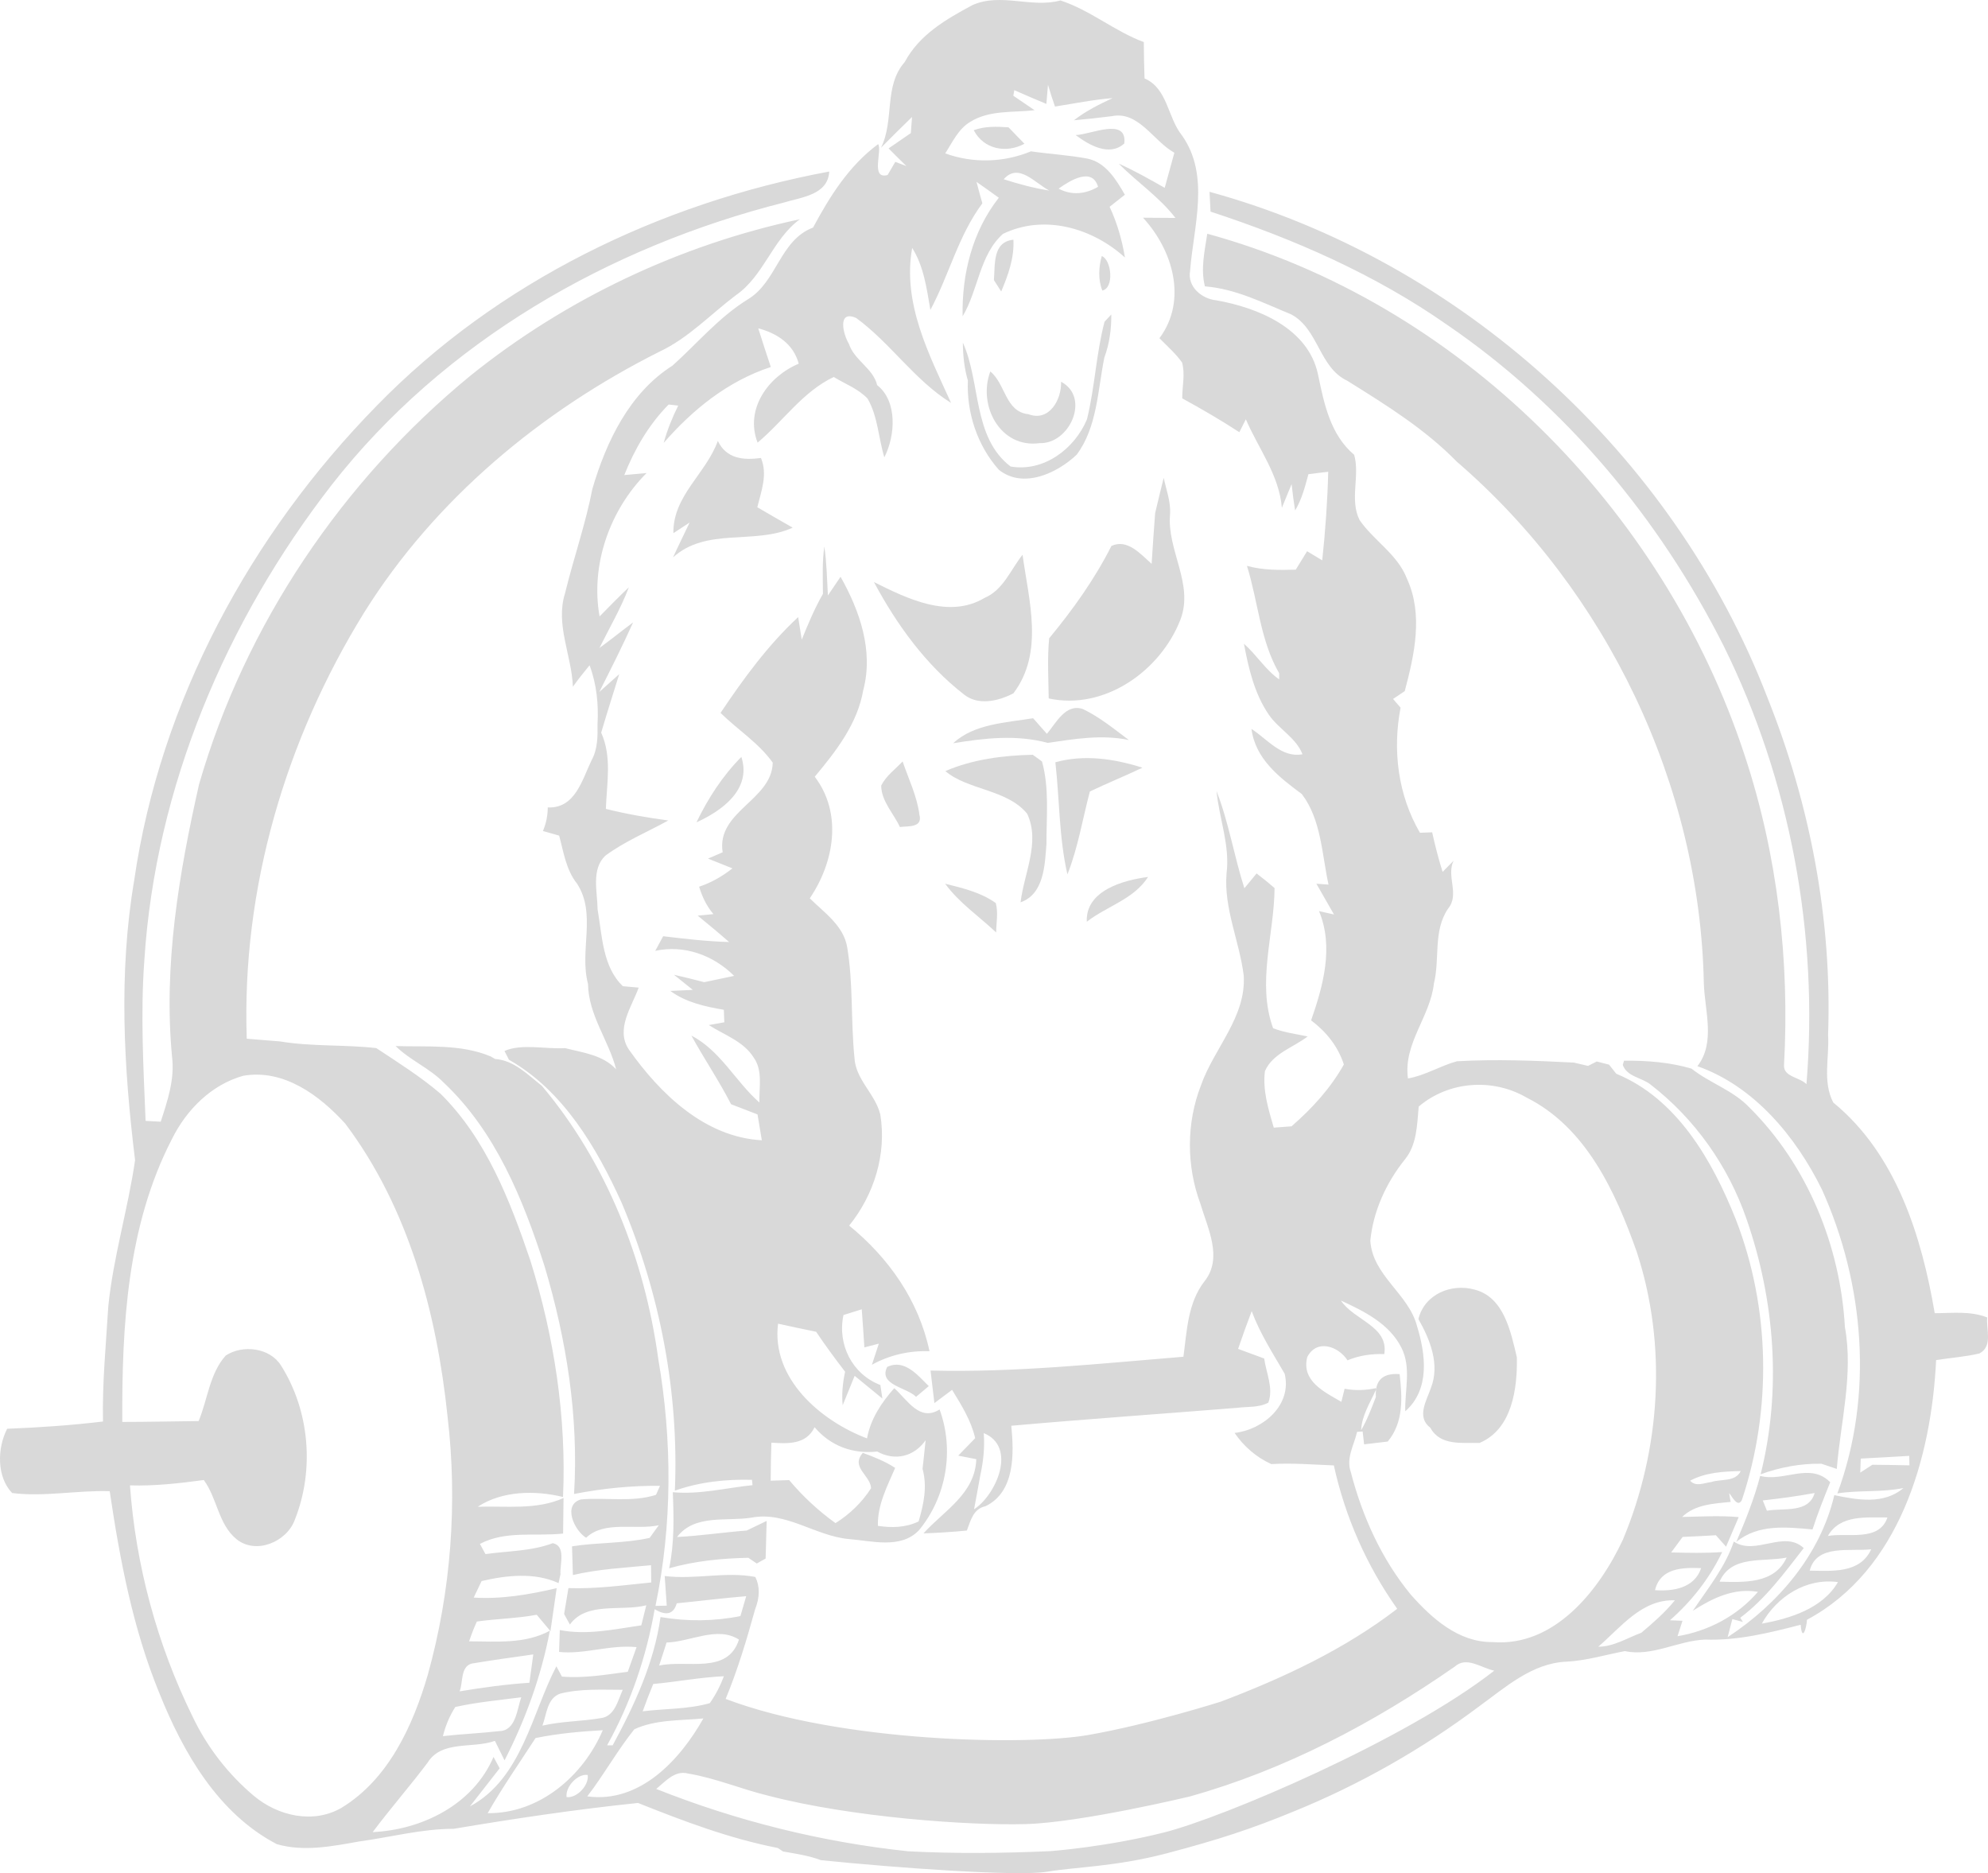 <?xml version="1.0" encoding="UTF-8"?> <svg xmlns="http://www.w3.org/2000/svg" width="984" height="927" viewBox="0 0 984 927" fill="none"> <path d="M481.965 64.432C487.5 62.397 493.36 62.615 499.185 63.015C501.79 65.74 504.431 68.429 507.072 71.154C497.991 75.988 486.957 73.953 481.965 64.432Z" fill="#D9D9D9"></path> <path d="M571.758 253.939C573.169 248.125 574.508 242.274 575.991 236.46C577.258 242.419 579.573 248.343 579.139 254.557C577.547 272.29 591.005 288.933 584.312 306.557C574.508 331.922 546.795 351.654 519.083 345.658C518.938 335.737 518.36 325.781 519.3 315.897C531.022 301.724 541.803 286.644 550.124 270.182C558.047 266.476 564.631 274.289 570.022 279.049C570.528 270.655 571.143 262.297 571.758 253.939Z" fill="#D9D9D9"></path> <path d="M522.375 377.237C536.629 373.276 551.535 375.492 565.463 379.926C556.853 384.032 548.025 387.593 539.451 391.699C535.833 405.363 533.591 419.499 528.345 432.726C524.148 414.52 524.474 395.733 522.375 377.237Z" fill="#D9D9D9"></path> <path d="M537.932 456.164C537.208 440.72 556.057 435.56 568.249 433.998C561.194 445.081 547.844 448.424 537.932 456.164Z" fill="#D9D9D9"></path> <path d="M803.225 527.025L803.84 524.918C815.056 524.809 826.379 525.681 837.233 528.842C846.277 536.037 857.854 539.562 865.958 548.138C894.611 576.628 910.891 616.528 913.17 656.719C917.439 680.23 911.036 703.596 909.154 726.961C906.586 726.089 904.017 725.253 901.521 724.381C891.21 724.236 881.117 726.089 871.457 729.614C881.876 688.115 878.512 643.709 864.547 603.482C855.503 577.136 838.861 553.589 816.828 536.619C812.415 533.239 805.288 532.839 803.225 527.025Z" fill="#D9D9D9"></path> <path d="M702.072 652.794C705.074 640.439 718.46 634.951 730.037 638.258C744.472 642.074 747.801 659.117 750.803 671.726C751.093 687.17 748.488 707.302 732.316 714.097C723.634 713.879 712.925 715.66 707.969 706.575C700.986 701.27 706.087 693.239 708.258 686.88C712.817 675.288 707.824 662.896 702.072 652.794Z" fill="#D9D9D9"></path> <path d="M545.348 126.717C550.196 128.643 551.571 142.451 545.638 143.796C543.467 138.527 543.792 132.095 545.348 126.717Z" fill="#D9D9D9"></path> <path d="M546.723 159.203C547.555 158.331 549.219 156.551 550.051 155.642C550.124 162.91 549.147 170.141 546.615 176.973C543.322 193.144 543.105 211.422 532.903 225.049C523.171 234.243 506.312 242.092 494.373 232.463C483.773 220.543 478.383 204.264 479.07 188.311C477.261 182.242 476.646 175.883 476.574 169.56C485.51 189.038 481.277 216.364 500.198 230.864C516.514 233.698 531.818 222.251 538.004 207.57C541.948 191.654 542.526 175.084 546.723 159.203Z" fill="#D9D9D9"></path> <path d="M490.177 183.841C497.774 190.019 497.557 203.791 509.062 204.99C519.264 208.879 525.522 197.795 525.197 188.929C539.849 196.669 529.466 219.853 514.524 219.308C495.097 221.961 483.845 200.666 490.177 183.841Z" fill="#D9D9D9"></path> <path d="M333.309 263.859C333.02 245.327 349.372 234.57 355.305 218.218C359.538 227.012 367.823 227.848 376.65 226.648C380.051 234.825 376.831 242.965 374.842 251.032C380.666 254.411 386.455 257.791 392.352 261.134C373.467 269.746 349.698 260.807 333.128 275.851C335.769 270.073 338.627 264.368 341.341 258.59L333.309 263.859Z" fill="#D9D9D9"></path> <path d="M467.928 381.597C481.386 375.783 496.617 373.821 511.196 373.53C512.354 374.366 514.597 376.001 515.755 376.837C519.445 389.955 517.925 404.127 517.962 417.682C517.166 428.002 516.804 442.465 505.155 446.535C506.855 432.181 515.031 416.773 508.411 402.71C498.534 390.573 478.817 391.009 467.928 381.597Z" fill="#D9D9D9"></path> <path d="M518.179 363.173C522.701 357.868 527.513 347.838 536.159 350.964C544.336 354.924 551.463 360.775 558.734 366.226C545.24 363.391 531.89 365.717 518.577 367.643C503.02 363.464 487.391 365.281 471.799 367.825C482.182 358.122 498.028 357.686 511.341 355.433C513.042 357.359 516.478 361.247 518.179 363.173Z" fill="#D9D9D9"></path> <path d="M467.819 437.341C476.502 439.521 485.474 441.593 492.89 446.934C494.156 451.658 493.107 456.637 493.071 461.47C484.606 453.475 474.729 446.825 467.819 437.341Z" fill="#D9D9D9"></path> <path d="M344.741 406.962C350.421 395.115 357.693 383.923 366.955 374.584C372.128 390.645 357.367 401.22 344.741 406.962Z" fill="#D9D9D9"></path> <path d="M436.163 388.792C438.551 383.959 443.109 380.725 446.763 376.837C449.73 385.522 453.89 393.989 455.084 403.182C456.857 409.869 449.151 408.706 445.425 409.287C442.313 402.528 436.235 396.532 436.163 388.792Z" fill="#D9D9D9"></path> <path d="M439.129 676.487C447.704 672.344 454.288 680.666 459.715 685.971C457.616 687.752 455.518 689.496 453.42 691.277C448.934 686.625 434.643 685.426 439.129 676.487Z" fill="#D9D9D9"></path> <path d="M532.397 66.83C539.596 66.757 558.047 57.709 556.491 71.009C549.111 77.695 538.945 71.736 532.397 66.83Z" fill="#D9D9D9"></path> <path d="M491.95 138.599C492.601 131.077 491.19 119.63 501.609 118.649C502.079 127.661 499.004 136.128 495.567 144.268C494.663 142.851 492.854 140.017 491.95 138.599Z" fill="#D9D9D9"></path> <path d="M487.355 295.874C496.58 291.986 500.235 281.92 506.132 274.543C509.243 297.291 516.876 322.91 501.609 343.114C494.193 347.003 484.063 349.365 477.008 343.587C458.159 328.906 443.797 309.028 432.581 288.061C449.042 296.274 469.736 306.448 487.355 295.874Z" fill="#D9D9D9"></path> <path d="M871.24 730.414C883.07 733.539 895.877 723.437 905.899 733.539C902.787 741.243 899.712 748.983 897.143 756.905C884.264 755.742 870.227 754.143 859.41 763.082C863.968 752.435 868.31 741.642 871.24 730.414ZM872.506 742.551C873.013 743.823 874.062 746.366 874.568 747.638C882.672 746.148 895.226 749.092 898.193 738.88C889.655 740.443 881.08 741.606 872.506 742.551Z" fill="#D9D9D9"></path> <path fill-rule="evenodd" clip-rule="evenodd" d="M481.349 2.51C495.459 -3.74 510.545 4.146 524.872 0.221C539.705 5.054 551.752 15.52 566.151 20.825C566.187 26.821 566.295 32.817 566.513 38.813C578.053 43.828 577.836 58.072 585.036 67.012C599.109 86.853 590.752 112.036 589.051 134.13C587.641 141.979 594.948 147.938 602.075 148.629C622.625 152.263 647.515 162.401 652.363 185.258L652.468 185.763C655.438 200.078 658.578 215.209 670.271 225.086C673.238 235.406 667.883 247.289 672.948 257.355C680.003 267.639 691.797 274.325 696.392 286.389C704.568 304.086 700.082 324.073 695.306 342.024C693.859 342.969 690.965 344.931 689.518 345.912C690.422 347.003 692.303 349.11 693.244 350.2C689.192 371.277 691.942 393.444 702.831 412.122C704.351 412.085 707.354 411.94 708.873 411.904C710.32 418.481 712.021 425.022 714.047 431.49C715.421 430.109 718.135 427.348 719.473 425.967C715.747 433.78 722.657 442.646 716.688 449.769C709.271 460.779 712.78 474.479 709.741 486.725C707.932 503.26 694.51 516.378 696.898 533.711C705.436 532.258 712.853 527.461 721.138 525.208C740.384 524.118 759.739 524.881 778.986 525.862C781.302 526.407 783.653 526.952 786.041 527.498L790.346 525.317C791.866 525.717 794.904 526.48 796.424 526.88C797.328 528.006 799.101 530.259 800.005 531.386C830.178 543.777 847.616 574.484 859.193 603.518C876.269 647.488 877.065 697.672 862.196 742.296C860.061 746.475 857.312 740.48 855.865 738.917C856.045 740.007 856.443 742.187 856.624 743.278C848.195 744.113 839.042 744.513 832.602 750.727C841.9 750.545 851.27 749.964 860.604 750.8C859.012 754.47 855.901 761.774 854.345 765.444C852.645 763.555 850.981 761.629 849.316 759.775C843.781 760.103 838.318 760.393 832.855 760.611C830.938 763.155 829.057 765.699 827.175 768.279C835.569 768.497 843.998 768.678 852.428 768.097C846.205 781.07 837.305 792.444 826.56 801.856L832.783 802.11L830.323 809.741C845.626 807.198 859.953 799.639 870.119 787.793C858.18 785.721 847.616 790.918 837.884 797.168C845.264 786.194 853.911 775.619 858.18 762.901C868.852 770.096 882.998 756.941 892.802 766.135C883.215 778.417 873.954 791.172 861.364 800.62L862.702 802.692L857.456 801.274L855.141 810.214C880.068 793.861 900.978 769.514 907.925 739.934C919.357 742.296 932.417 744.695 942.185 736.41C931.368 738.626 920.261 737.391 909.444 739.062C927.425 690.586 922.866 635.315 901.774 588.62C888.859 562.456 868.237 537.527 840.163 527.643C849.244 515.978 843.781 500.243 843.347 486.689C841.429 388.465 795.194 292.313 721.101 228.502C705.519 212.527 686.456 200.648 667.656 188.932L666.834 188.42C652.869 181.806 652.688 162.91 639.158 155.606C625.302 149.937 611.59 142.887 596.396 141.724C594.189 133.039 596.287 124.282 597.553 115.67C721.825 149.61 823.521 251.649 863.57 373.857C879.851 423.06 885.892 475.46 883.034 527.171C882.709 532.985 890.885 533.094 894.141 536.546C900.219 462.342 886.182 386.43 853.187 319.712C821.387 256.555 774.645 200.593 716.253 160.73C680.582 135.765 640.352 118.213 599.181 104.732C599.037 102.261 598.783 97.391 598.675 94.92C722.802 128.97 828.261 224.504 874.75 345.04C895.95 397.913 906.875 455.111 904.849 512.199C905.537 523.355 901.992 535.238 907.418 545.631C938.459 571.032 951.121 611.586 957.633 649.887C966.316 649.887 975.252 648.688 983.609 651.994C983.03 657.918 986.503 666.239 979.774 669.8C972.72 671.508 965.411 671.944 958.321 673.107C955.969 721.583 940.087 777.182 894.394 801.601C894.141 806.071 891.97 812.721 891.283 804.072C875.835 808.07 860.025 811.994 843.998 811.413C830.504 811.922 817.805 819.989 804.202 817.118C794.543 818.971 785.028 821.878 775.188 822.351C758.256 823.114 745.015 835.142 731.955 844.59C703.772 865.703 672.912 883.255 640.316 896.482C619.875 904.949 602.87 910.523 577.474 917.195C552.079 923.868 532.758 923.868 518.267 926.299C503.776 928.73 443.181 924.354 406.316 920.575C400.274 918.285 393.871 917.377 387.612 916.287L384.971 914.542C361.094 909.891 338.301 901.242 315.799 892.267C285.337 895.428 254.803 899.971 224.558 905.058C208.712 905.058 193.408 909.201 177.852 911.308C164.466 913.707 150.357 916.505 137.007 912.653C107.956 897.463 90.699 867.411 78.869 837.904C65.772 805.998 59.333 771.913 54.304 737.972C38.205 737.463 21.924 740.879 6.006 738.881C-1.591 731.031 -1.483 716.787 3.546 707.084C19.392 706.466 35.202 705.376 50.975 703.487C50.578 684.372 52.459 665.331 53.617 646.289C56.113 621.942 63.348 598.358 66.858 574.157C61.214 528.188 58.645 481.529 66.424 435.633C79.303 346.894 124.055 264.477 186.354 200.92C246.228 139.399 326.688 100.48 410.44 84.891C409.825 96.519 396.62 97.573 388.046 100.226C301.508 122.102 219.674 168.906 164.14 240.021C111.972 307.212 76.951 389.628 71.452 475.097C69.499 501.588 70.982 528.188 72.067 554.715C73.949 554.824 77.675 555.006 79.556 555.115C82.921 544.759 86.538 534.111 85.164 523.064C80.859 477.677 88.564 432.326 98.513 388.211C121.306 309.174 169.567 237.768 232.987 185.804C280.272 147.793 336.674 121.12 395.897 108.511C382.258 118.54 378.17 136.492 364.205 146.121C351.724 155.533 340.798 167.271 326.507 173.993C267.899 203.392 215.368 246.998 180.312 303.033C141.421 365.826 119.533 439.848 122.138 514.052C127.631 514.488 133.142 514.925 138.671 515.397C154.409 518.013 170.472 516.887 186.281 518.704C197.062 525.862 208.169 532.803 218.046 541.27C240.657 563.655 252.415 594.07 262.472 623.686C274.303 661.406 280.453 701.379 278.68 740.843C264.968 737.5 248.652 737.681 236.46 745.676C250.642 745.204 265.511 747.384 278.933 741.352C278.861 745.749 278.789 754.543 278.716 758.94C265.005 760.429 250.244 757.341 237.546 764.063C238.233 765.335 239.608 767.843 240.295 769.114C251.402 767.516 262.943 767.734 273.615 763.7C280.308 765.117 277.052 774.238 277.414 779.108L276.473 783.468C264.534 778.018 250.751 779.58 238.378 782.451L238.365 782.476L238.353 782.501C237.369 784.552 235.439 788.573 234.47 790.627C248.327 791.499 262.074 789.101 275.533 785.976C274.52 793.062 273.47 800.148 272.457 807.234C270.757 805.199 267.356 801.165 265.656 799.13C255.852 800.947 245.867 801.093 236.026 802.474C234.579 805.671 233.313 808.942 232.191 812.285C245.65 812.285 259.831 813.739 272.168 807.016C267.935 829.437 260.121 850.949 249.738 871.19C248.11 867.956 246.518 864.722 244.962 861.524C234.145 865.522 218.697 861.015 211.678 872.28C202.887 883.981 193.228 894.992 184.472 906.693C208.965 905.53 234.217 893.066 244.275 869.482C245.288 871.336 246.301 873.225 247.314 875.115C243.66 879.839 236.279 889.251 232.589 893.975C258.348 880.13 263.268 847.788 275.388 824.64L278.137 829.728C289.027 830.636 299.953 828.783 310.734 827.329C312.145 823.259 313.628 819.189 315.075 815.156C302.087 813.811 289.208 818.862 276.726 817.518C276.799 814.829 277.016 809.414 277.088 806.689C290.583 809.341 304.041 806.289 317.427 804.363C318.042 801.892 319.272 796.95 319.887 794.443C307.586 797.604 290.366 792.444 282.081 803.963C281.104 802.219 280.163 800.511 279.223 798.767C279.765 795.569 280.851 789.173 281.357 785.939C295.105 786.412 308.708 784.486 322.347 783.141C322.311 780.997 322.275 776.745 322.238 774.602C309.287 775.873 296.263 776.491 283.564 779.471L283.13 765.263C295.828 763.264 309.07 763.882 321.551 761.084C322.672 759.521 324.952 756.396 326.073 754.833C314.46 757.341 299.193 752.362 290.112 761.011C284.215 757.45 278.354 744.549 287.616 742.042C299.88 740.952 312.687 743.605 324.699 739.789C325.205 738.663 326.218 736.446 326.688 735.319C312.398 735.174 298.144 736.628 284.143 739.353C286.494 701.161 280.38 662.86 269.455 626.339C258.891 593.489 245.288 559.984 219.746 535.892C212.691 528.624 202.959 524.736 195.832 517.686C211.534 518.195 227.995 516.596 242.864 522.81L245.071 524.082C254.477 524.736 261.206 531.858 268.225 537.382C300.278 575.465 319.055 623.323 325.82 672.49C332.766 712.862 332.802 754.543 324.445 794.733L330.017 794.624L329.004 779.943C343.945 781.869 359.14 777.581 373.864 780.416C376.144 785.031 376.144 790.409 373.756 796.441C369.595 811.449 365.146 826.384 359.176 840.775C416.084 862.36 508.108 863.945 538.547 858.653C568.985 853.362 604.391 842.083 604.391 842.083C635.07 830.455 665.423 816.282 691.58 796.187C676.458 774.856 665.821 750.763 660.214 725.217C649.867 724.818 639.556 723.945 629.245 724.563C621.829 721.184 615.679 715.842 611.084 709.155C625.23 707.52 639.628 695.347 635.866 679.83C630.005 669.728 623.602 659.88 619.55 648.869C617.198 655.047 614.955 661.297 612.82 667.547C617.126 669.11 621.395 670.709 625.736 672.308C626.713 679.43 630.439 686.952 627.798 694.147C623.059 696.728 617.415 696.037 612.278 696.728C575.051 699.707 537.787 702.287 500.56 705.594C501.935 719.476 502.405 738.408 487.753 745.422C481.747 746.693 480.445 752.508 478.564 757.45C471.401 758.177 464.201 758.576 457.074 758.867C467.312 747.566 482.652 739.28 483.231 722.128C480.988 721.692 476.538 720.82 474.295 720.384C476.393 718.24 480.59 713.916 482.688 711.736C480.694 703.153 476.038 695.591 471.477 688.184L471.256 687.825C469.049 689.46 464.671 692.73 462.501 694.365C461.849 688.987 461.234 683.609 460.583 678.267C502.405 679.321 544.155 674.852 585.759 671.436C587.496 658.572 587.894 644.763 596.178 634.116C605.404 622.56 597.77 607.879 594.152 595.706C587.206 576.955 587.17 555.805 594.442 537.127C600.882 518.776 616.872 503.369 615.606 482.801C613.508 465.831 605.693 449.66 607.104 432.29C608.877 418.372 603.45 405.145 602.148 391.481C608.226 407.034 610.831 423.714 615.932 439.594C617.92 437.124 619.945 434.691 621.97 432.257C625.009 434.547 627.943 436.941 630.873 439.485C630.692 462.524 621.973 486.435 630.15 508.856C635.613 511 641.474 511.69 647.262 512.926C640.135 518.413 629.896 521.32 626.098 530.114C624.904 539.671 627.834 549.01 630.475 558.059C632.682 557.877 637.06 557.586 639.267 557.404C649.396 548.61 658.549 538.617 665.17 526.807C662.276 517.832 656.415 510.564 648.962 504.967C654.968 487.779 660.25 468.556 652.87 450.895L660.286 452.567C658.115 448.751 653.738 441.157 651.567 437.341L657.573 437.777C654.28 422.696 653.991 405.617 644.368 392.971C633.189 384.686 621.395 375.638 619.441 360.739C627.255 365.753 634.346 375.202 644.693 373.276C641.473 365.027 632.899 360.811 628.051 353.725C620.924 343.369 617.994 330.759 615.715 318.586C621.901 324 626.423 331.559 633.153 336.21V333.194C623.746 316.987 622.733 297.691 617.198 280.03C625.049 282.247 633.225 282.138 641.365 281.92C642.74 279.63 645.562 275.088 646.973 272.799C648.854 273.925 652.58 276.178 654.461 277.305C656.017 262.733 657.066 248.125 657.428 233.48C654.136 233.843 650.88 234.243 647.624 234.679C645.96 240.857 644.368 247.107 641.039 252.631C640.352 248.306 639.773 243.946 639.303 239.585C638.073 242.492 635.685 248.343 634.491 251.286C633.116 235.006 622.878 221.997 616.655 207.498C615.823 209.097 614.231 212.294 613.435 213.893C604.246 207.897 594.767 202.41 585.18 197.141C585.108 191.254 586.736 185.113 585.072 179.372C581.888 174.902 577.691 171.268 573.893 167.38C587.93 148.52 580.441 123.664 565.753 107.748C569.768 107.784 577.8 107.857 581.816 107.857C573.82 97.5 562.858 90.16 553.705 80.966C561.52 84.454 569.009 88.706 576.498 92.958C578.09 87.18 579.681 81.366 581.273 75.588C570.926 69.883 563.582 54.766 550.341 57.491C544.082 58.291 537.823 58.981 531.564 59.526C537.353 54.984 544.01 51.677 550.703 48.552C541.116 49.315 531.673 51.241 522.194 52.731C520.928 49.169 519.77 45.572 518.721 41.938C518.504 44.3 518.106 49.06 517.925 51.422C512.571 49.206 507.289 46.953 502.043 44.627C501.899 45.318 501.681 46.698 501.573 47.389C504.178 49.169 509.46 52.731 512.101 54.548C501.464 55.783 489.851 54.366 480.336 60.253C474.367 63.741 471.473 70.355 467.855 75.915C481.566 80.893 496.797 80.493 510.292 74.897C519.553 76.242 528.996 76.751 538.258 78.495C547.374 80.421 552.439 88.888 556.781 96.374C554.212 98.372 551.716 100.371 549.219 102.333C552.946 110.291 555.37 118.758 556.817 127.443C540.645 112.762 516.768 105.894 496.436 115.742C484.823 126.099 484.244 143.541 476.465 156.551C476.031 135.62 481.313 114.507 494.374 97.864C490.72 95.211 487.066 92.594 483.339 90.014C484.28 93.576 485.221 97.1 486.234 100.625C474.367 116.542 469.772 136.092 460.511 153.389C458.702 142.815 457.291 131.913 451.503 122.683C446.582 150.119 459.823 175.338 470.749 199.394C452.696 188.202 440.758 169.742 423.754 157.35C414.311 153.244 417.314 165.49 420.172 170.141C422.85 178.354 432.147 182.206 434.173 190.6C444.339 198.595 443.182 215.674 437.719 226.321C434.788 216.691 434.535 206.117 429.434 197.287C424.839 192.381 418.291 190.019 412.683 186.567C397.344 193.834 387.721 208.406 374.986 219.054C368.546 202.41 380.304 186.276 395.354 179.989C392.677 170.141 384.646 164.981 375.312 162.474C377.301 168.87 379.4 175.229 381.534 181.625C360.37 188.565 342.969 202.556 328.497 219.199C330.27 212.803 332.73 206.662 335.697 200.739L335.342 200.696C334.083 200.542 332.042 200.293 330.957 200.194C321.153 210.114 314.134 222.215 308.997 235.115C311.747 234.861 317.282 234.352 320.032 234.098C301.834 252.376 292.211 279.485 296.769 305.068C301.545 300.234 306.284 295.329 311.276 290.641C307.297 301.07 301.653 310.736 296.697 320.693C302.34 316.587 307.767 312.19 313.375 308.011C308.272 319.358 302.689 330.43 297.094 341.528L296.624 342.46C299.084 340.244 304.041 335.847 306.501 333.63C303.498 343.26 300.423 352.889 297.565 362.592C302.992 374.584 300.315 387.702 299.88 400.312C310.046 402.855 320.393 404.636 330.776 406.053C320.357 411.795 309.214 416.373 299.591 423.496C292.536 430.291 295.72 441.375 295.792 450.096C298.071 462.996 298.216 478.44 308.31 488.07C310.263 488.252 314.171 488.579 316.124 488.76C312.687 498.318 304.583 509.328 311.24 519.358C326.688 541.27 348.865 562.783 377.084 564.309C376.361 560.057 375.673 555.769 374.95 551.518C370.536 549.846 366.195 548.174 361.853 546.466C355.884 534.802 348.504 523.973 342.209 512.49C356.716 520.048 364.024 535.201 375.891 545.631C375.637 538.218 377.699 529.787 372.996 523.282C367.931 515.251 358.453 512.199 350.855 507.293C352.773 506.93 356.608 506.276 358.525 505.912C358.453 504.386 358.344 501.297 358.272 499.735C348.974 498.136 339.532 496.101 331.789 490.396C334.575 490.287 340.146 490.032 342.932 489.887C340.617 488.034 335.95 484.254 333.598 482.401C338.591 483.528 343.583 484.763 348.576 486.071C353.496 485.017 358.416 484 363.373 482.946C353.062 472.699 338.699 467.466 324.337 470.555C325.603 468.156 326.905 465.721 328.244 463.323C339.097 464.631 349.915 465.903 360.877 466.194C355.775 461.688 350.566 457.436 345.356 453.148C347.31 452.967 351.181 452.567 353.134 452.385C349.698 448.388 347.563 443.773 346.044 438.831C352.049 436.832 357.548 433.671 362.541 429.746C358.501 428.116 354.497 426.522 350.494 424.928L350.457 424.913C352.266 424.15 355.884 422.587 357.693 421.788C354.473 401.547 382.113 396.024 382.475 377.418C375.492 367.607 365.109 361.138 356.644 352.817C368.004 335.846 380.087 319.312 395.065 305.395C395.499 308.156 396.403 313.753 396.838 316.551C399.985 308.847 403.169 301.143 407.329 293.911C407.293 286.099 406.895 278.213 408.017 270.437C409.21 278.467 409.319 286.607 409.789 294.675C411.345 292.385 414.492 287.77 416.048 285.445C425.563 302.269 432.437 322.11 427.299 341.479C424.441 358.159 413.805 371.786 403.277 384.395C417.097 402.565 412.901 426.73 400.817 444.572C407.98 451.658 417.568 458.09 419.34 468.81C422.379 486.798 421.077 505.149 422.922 523.282C423.356 534.22 433.269 541.343 435.729 551.59C438.913 571.177 432.654 591.236 420.317 606.534C439.889 622.487 454.795 643.637 460.077 668.71C450.055 668.347 440.36 670.564 431.568 675.397C432.399 672.785 434.131 667.565 435.001 664.944C433.192 665.417 429.651 666.348 427.842 666.821C427.408 660.498 427.046 654.247 426.54 647.961C423.501 648.906 420.498 649.85 417.495 650.795C414.384 665.294 421.764 680.084 435.765 685.426C436.018 687.098 436.489 690.441 436.742 692.113C433.305 689.314 426.467 683.682 423.03 680.884C421.547 684.518 418.581 691.822 417.097 695.456C416.555 689.896 417.133 684.3 418.291 678.849C413.335 672.38 408.487 665.839 403.965 659.08C397.633 657.772 391.375 656.464 385.116 655.083C381.679 682.156 406.171 703.159 429.144 711.844C430.917 702.215 436.272 694.147 442.639 686.989C449.079 692.73 455.156 703.777 465.069 697.527C472.45 717.695 468.47 740.879 454.795 757.377C445.786 766.716 431.46 762.537 420.136 761.665C403.53 760.139 389.059 747.82 372.019 751.054C359.538 753.089 343.909 749.164 335.118 760.648C346.622 760.066 358.055 758.322 369.559 757.45C372.847 755.853 376.148 754.25 379.472 752.689C379.364 757.341 379.11 766.643 378.966 771.295C377.88 771.913 375.673 773.148 374.588 773.766C373.539 773.039 371.441 771.658 370.391 770.931C357.223 771.222 343.909 772.494 331.211 776.128C333.815 763.736 333.526 751.054 333.02 738.481C346.333 739.716 359.321 736.337 372.49 734.992C372.417 734.338 372.273 732.994 372.2 732.34C359.249 732.012 346.333 733.357 334.033 737.718C336.131 689.06 326.652 640.112 307.731 595.306C295.286 567.834 278.752 539.744 251.908 524.445C251.366 523.355 250.244 521.211 249.701 520.121C258.095 516.378 269.925 519.285 279.693 518.704C288.593 520.993 298.325 522.01 304.982 529.206C301.255 514.779 291.234 502.351 291.053 486.907C286.639 470.555 295.394 452.203 285.59 437.268C280.163 430.473 278.969 421.679 276.763 413.539C274.737 412.958 270.757 411.831 268.731 411.25C270.323 407.507 271.119 403.618 271.119 399.585C284.649 400.203 288.086 386.067 292.79 376.292C295.828 370.804 295.865 364.445 295.756 358.34C296.299 348.456 295.322 338.572 291.813 329.233C288.955 332.721 286.169 336.21 283.564 339.844C282.985 324.363 274.809 309.101 279.657 293.657C283.89 276.324 289.823 259.426 293.224 241.874C300.097 218.472 311.638 194.379 332.875 180.934C345.139 169.923 355.812 157.059 369.957 148.265C384.646 139.617 385.839 118.904 402.445 112.617C410.766 97.1 420.245 81.984 434.644 71.336C436.814 74.352 430.7 89.033 439.347 86.599C440.287 85 442.205 81.729 443.145 80.094C444.52 80.639 447.27 81.693 448.644 82.201C445.678 79.294 442.711 76.387 439.817 73.444C443.467 70.939 447.154 68.398 450.84 65.857C450.985 63.858 451.285 59.889 451.43 57.891C446.257 62.906 441.156 67.957 436.091 73.08C442.82 59.417 437.321 42.592 447.812 30.709C455.084 17.082 468.325 9.524 481.349 2.51ZM720.016 824.822C725.949 819.444 733.257 825.549 739.624 826.784C695.743 861.17 605.213 899.555 576.231 906.849C547.249 914.143 519.915 916.105 519.915 916.105C496.436 917.159 472.92 917.413 449.44 916.178C406.75 911.635 364.748 901.206 324.807 885.326C329.365 881.619 334.032 875.914 340.689 877.731C354.256 879.984 367.027 885.471 380.413 888.705C421.764 899.462 479.767 903.478 507.47 902.732C535.173 901.987 588.87 889.069 588.87 889.069C636.047 875.878 679.895 852.73 720.016 824.822ZM496.797 88.706C504.178 91.068 511.667 93.103 519.372 94.302C512.318 90.668 504.178 80.312 496.797 88.706ZM523.967 93.358C530.479 96.81 537.317 96.083 543.503 92.449C540.573 82.456 529.539 89.397 523.967 93.358ZM695.415 573.757C701.384 566.416 701.384 556.605 702.216 547.629C717.049 535.02 738.792 533.421 755.579 543.16C785.136 557.95 799.68 589.964 810.172 619.617C825.294 665.803 821.966 717.441 803.262 762.028C791.504 787.139 769.363 815.119 738.756 812.648C722.006 812.83 708.765 800.984 698.309 789.174C683.838 771.622 674.287 750.436 668.607 728.488C666.147 721.692 670.235 715.115 671.718 708.61L674.468 708.429C674.649 710.027 675.01 713.189 675.191 714.788C679.062 714.315 682.933 713.843 686.877 713.407C694.8 703.959 694.112 691.567 692.774 680.048C686.156 679.526 682.216 681.808 681.212 686.934L681.45 686.88C681.331 687.158 681.209 687.435 681.085 687.712C680.94 688.808 680.916 690.02 681.016 691.349C678.845 696.946 676.747 702.614 673.708 707.811C674.055 700.456 678.164 694.237 681.085 687.712C681.12 687.446 681.162 687.187 681.212 686.934C675.938 688.119 670.7 688.246 665.532 687.279C665.134 688.915 664.338 692.112 663.94 693.748C655.619 688.915 644.042 683.537 647.045 671.617C651.712 662.496 662.42 666.167 666.979 673.216C672.767 670.782 678.918 669.909 685.176 670.127C687.456 656.319 670.126 653.375 663.723 643.636C675.191 648.906 687.673 655.083 693.642 666.93C698.671 676.778 695.27 688.006 695.56 698.435C707.896 687.57 705.689 670.273 701.348 656.173C697.151 640.184 679.315 631.281 678.266 613.984C679.714 599.267 686.19 585.24 695.415 573.757ZM381.462 732.776C381.498 726.489 381.607 720.202 381.824 713.952C390.072 714.497 399.008 714.97 403.205 706.321C411.055 715.587 422.126 719.694 434.173 718.349C442.965 723.182 452.407 720.929 458.159 712.753C457.617 717.477 457.146 722.237 456.64 726.961C459.064 735.719 457.183 744.477 454.686 752.944C448.283 756.033 441.373 756.178 434.535 755.124C434.246 744.84 439.13 735.61 443.073 726.453C438.117 723.182 432.581 721.038 427.082 719.003C420.86 726.126 430.773 730.014 431.171 736.482C426.684 743.496 420.57 749.382 413.552 753.779C405.014 747.638 397.344 740.516 390.615 732.485L381.462 732.776ZM485.257 729.941C486.74 723.146 487.464 716.169 486.921 709.228C503.635 716.096 492.926 739.971 482.145 746.911C482.941 742.66 484.497 734.193 485.257 729.941ZM926.773 724.89C925.29 725.835 922.287 727.797 920.768 728.778L920.777 728.567L920.778 728.531C920.853 726.724 920.987 723.503 921.021 721.838C929.016 721.474 936.976 720.929 945.007 720.493C945.043 721.656 945.079 724.018 945.116 725.181C939.008 725.036 932.937 724.964 926.901 724.892L926.773 724.89ZM846.929 733.466C843.347 733.866 839.476 735.973 836.545 732.776C844.287 728.669 853.043 728.197 861.617 728.015C858.867 733.575 851.813 731.794 846.929 733.466ZM904.741 760.139C914.292 758.358 930.065 763.227 934.226 750.981C923.879 751.09 910.819 749.419 904.741 760.139ZM895.769 777.291C906.767 777.436 920.659 778.817 926.195 766.716C915.992 767.952 899.025 763.991 895.769 777.291ZM851.125 782.741C863.209 783.069 878.331 783.941 884.337 770.822C872.796 773.184 856.986 769.369 851.125 782.741ZM819.18 786.957C828.188 787.611 838.716 785.939 842.008 776.055C832.891 775.692 821.857 775.873 819.18 786.957ZM872.036 803.527C885.929 801.02 902.136 796.078 909.734 782.96C894.068 780.816 879.525 790.082 872.036 803.527ZM812.415 808.033C805.396 810.613 798.739 814.938 791.106 814.938C802.321 805.308 812.632 791.39 829.021 791.972C824.136 798.004 818.312 803.055 812.415 808.033ZM60.526 703.705C60.309 656.246 62.878 606.716 85.091 563.727C92.291 549.228 104.519 536.873 120.329 532.403C140.408 528.878 158.135 542.033 170.906 556.096C202.236 597.704 216.164 649.705 221.519 700.906C226.547 743.641 223.291 787.393 211.751 828.819C204.37 854.075 192.323 880.457 169.097 894.629C155.06 902.805 137.586 898.735 125.647 888.742C112.876 877.985 102.457 864.54 95.293 849.46C77.783 813.884 67.183 774.674 64.325 735.101C76.59 735.465 88.745 734.084 100.865 732.449C107.486 741.352 108.028 754.325 117.037 761.701C126.624 769.514 141.963 763.118 145.943 752.071C155.747 727.434 153.251 698.145 139.069 675.724C133.461 666.857 120.039 665.403 111.755 670.818C103.759 679.685 102.782 692.512 98.333 703.268C85.707 703.378 73.117 703.705 60.526 703.705ZM324.047 796.368C329.8 799.821 333.417 798.84 334.973 793.461C346.441 792.335 357.874 790.881 369.342 789.937C368.619 792.408 367.208 797.313 366.484 799.784C353.496 802.401 339.966 802.51 326.942 800.257C323.758 822.932 314.062 843.827 303.245 863.741H300.495C312.145 842.846 319.923 819.952 324.047 796.368ZM326.254 824.277C327.195 821.442 329.004 815.737 329.944 812.866C341.63 812.576 355.052 804.545 365.761 811.413C360.189 828.928 339.857 821.224 326.254 824.277ZM227.488 837.032C229.261 832.78 227.814 824.895 233.421 823.296C243.551 821.588 253.753 820.207 263.956 818.753C263.485 822.278 262.508 829.292 262.038 832.78C250.425 833.543 238.92 835.142 227.488 837.032ZM318.114 846.916C319.742 842.373 321.479 837.867 323.324 833.398C335.009 832.308 346.55 830.091 358.308 829.546C356.535 834.306 354.22 838.74 351.326 842.882C340.544 845.935 329.148 845.535 318.114 846.916ZM268.478 854.002C270.54 848.624 270.757 840.339 277.305 838.158C287.399 835.615 297.927 836.269 308.238 836.269C305.777 841.683 304.222 849.605 297.095 850.332C287.58 851.931 277.884 851.822 268.478 854.002ZM219.239 859.198C220.506 854.002 222.532 849.205 225.354 844.772C236.099 842.374 247.097 841.392 258.022 839.975C255.852 845.898 255.454 856.618 246.952 856.727C237.727 857.781 228.429 858.145 219.239 859.198ZM290.691 888.996C298.94 878.276 305.524 866.357 313.954 855.819C324.445 850.913 336.746 851.531 348.142 850.441C336.529 871.081 316.631 892.557 290.691 888.996ZM241.38 897.318C248.652 884.563 257.082 872.498 265.077 860.143C276.039 857.89 287.182 856.909 298.361 856.255C288.665 878.967 266.922 897.609 241.38 897.318ZM280.453 889.36C285.518 890.014 291.632 883.473 290.908 878.422C285.843 877.622 279.693 884.454 280.453 889.36Z" fill="#D9D9D9"></path> </svg> 